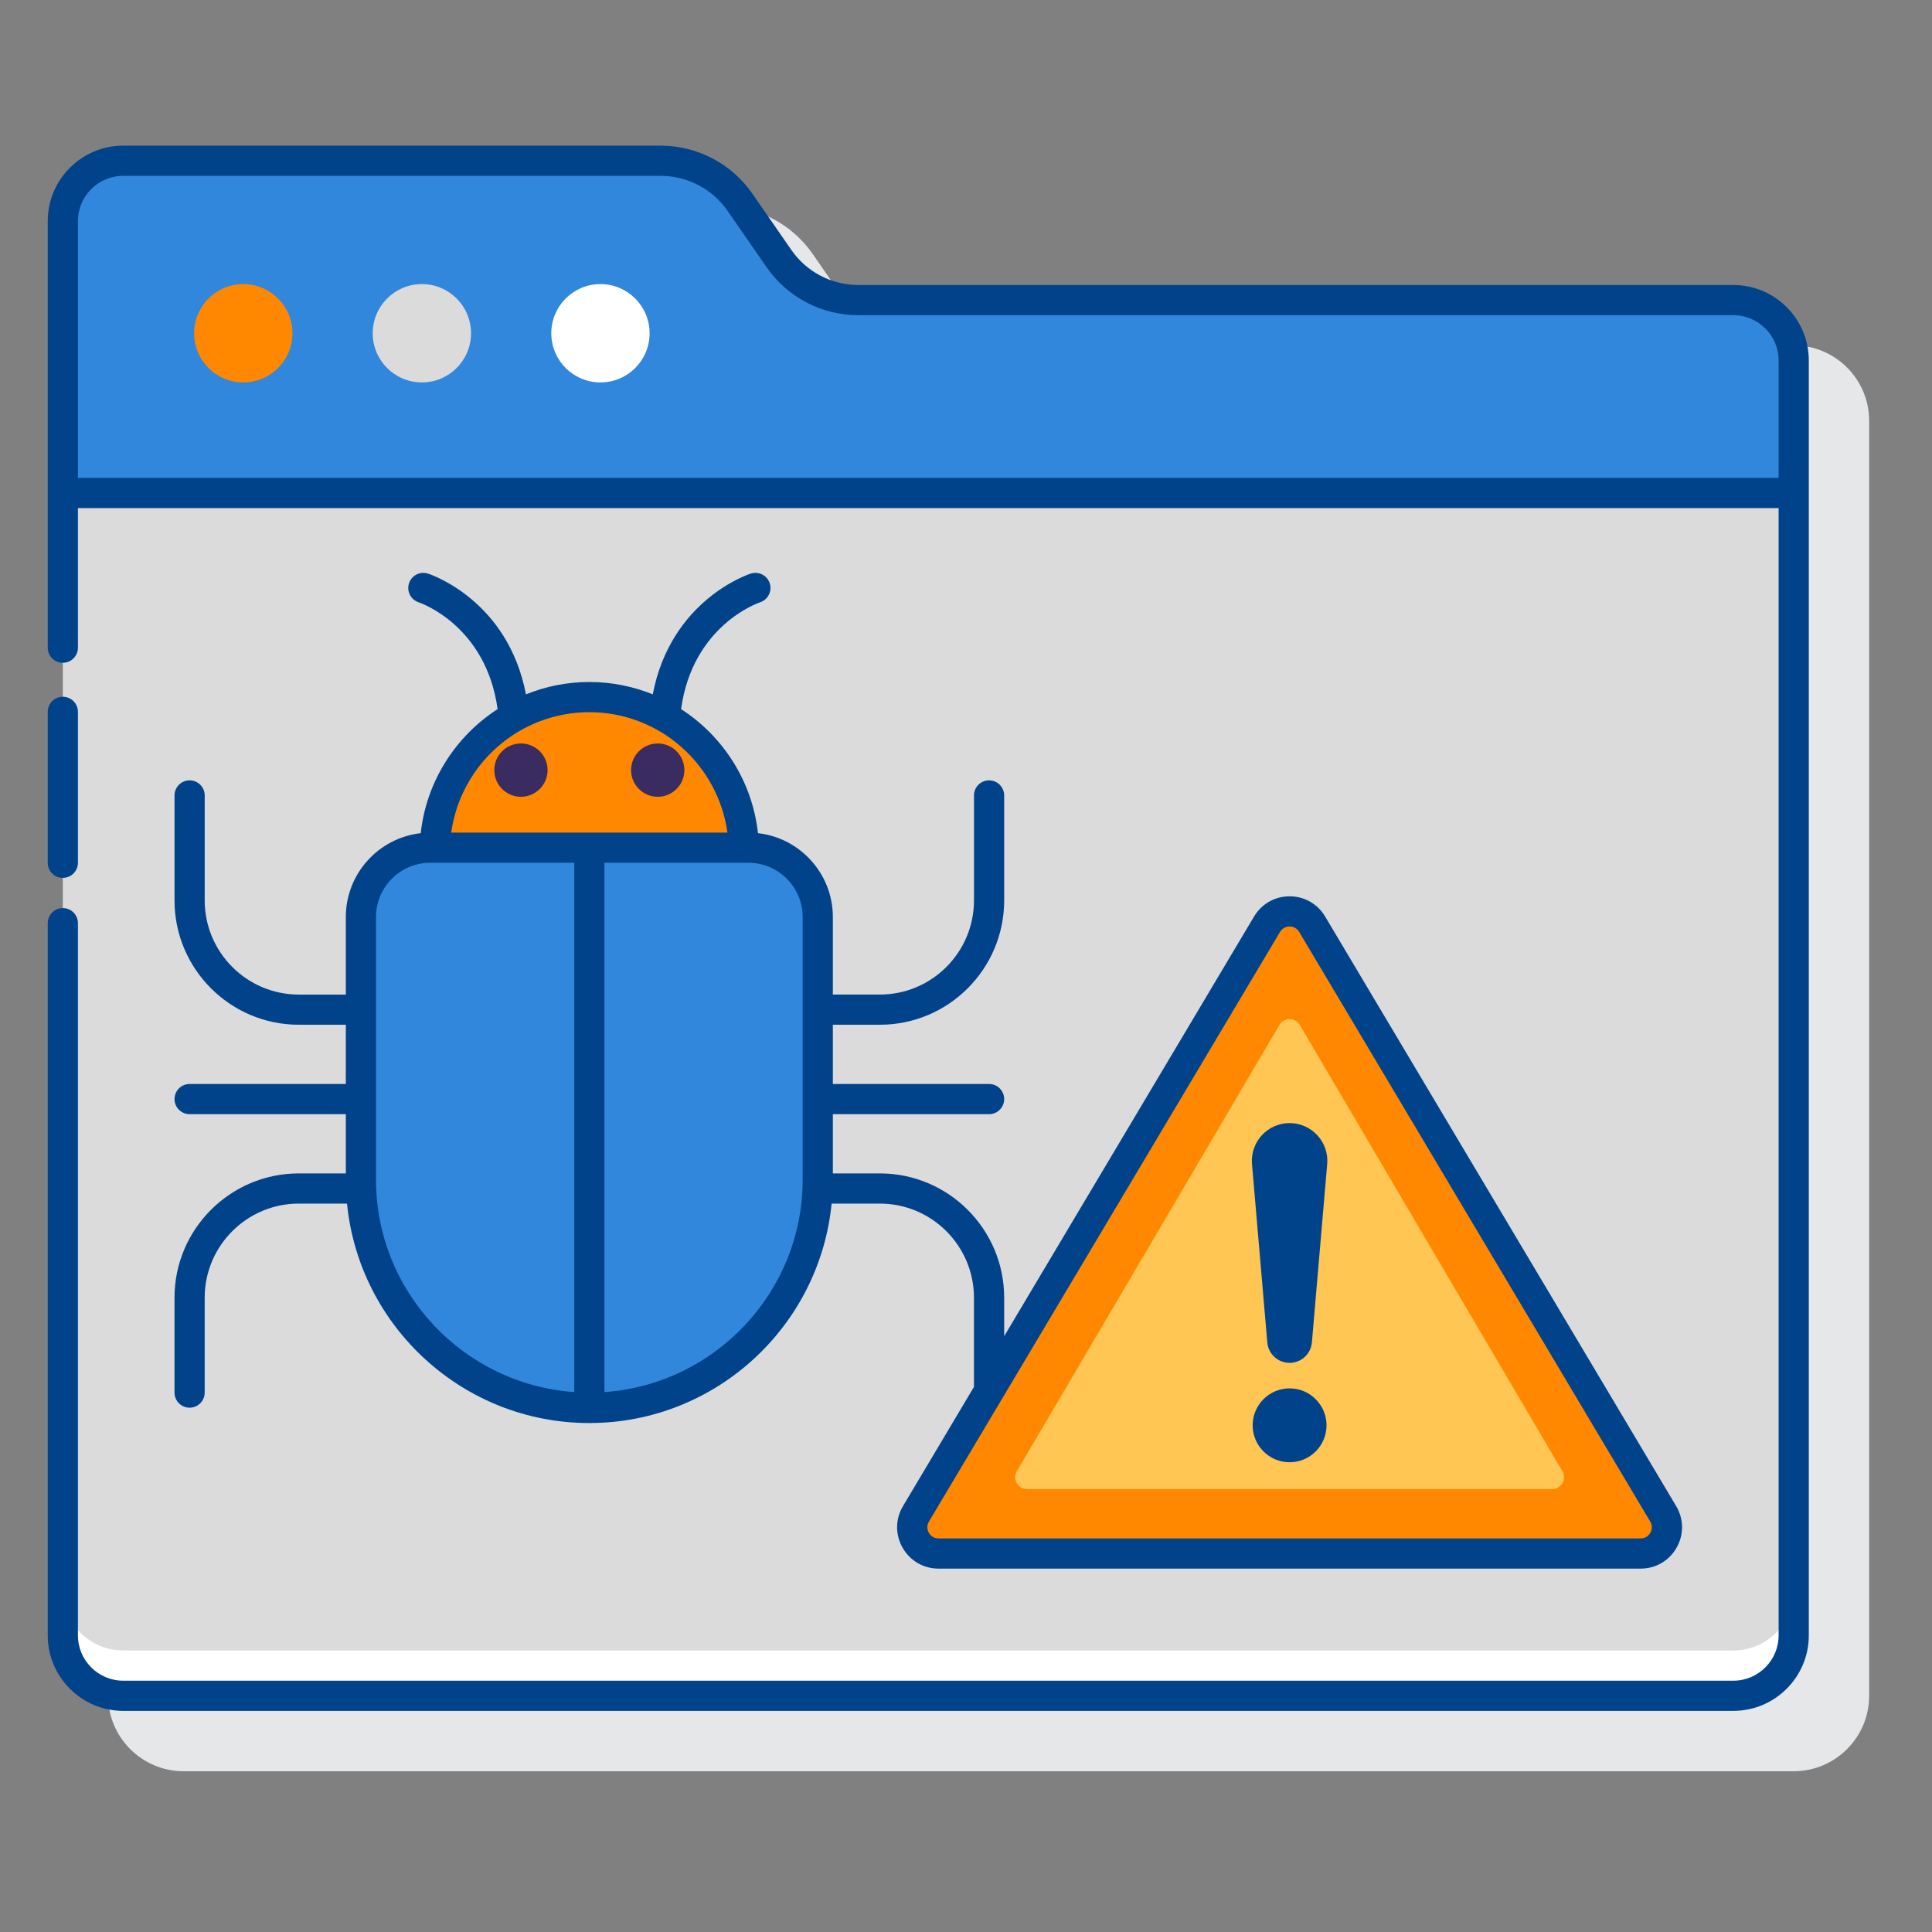 <svg xmlns:inkscape="http://www.inkscape.org/namespaces/inkscape" xmlns:sodipodi="http://sodipodi.sourceforge.net/DTD/sodipodi-0.dtd" xmlns="http://www.w3.org/2000/svg" xmlns:svg="http://www.w3.org/2000/svg" id="Layer_1" x="0px" y="0px" viewBox="0 0 128 128" xml:space="preserve" sodipodi:docname="wordpress-fix-malware.svg" inkscape:version="1.1 (c4e8f9e, 2021-05-24)"><rect x="0" y="0" width="128" height="128" fill="#808080" stroke="none"/><defs id="defs877"></defs><g id="g872">	<path fill="#E6E7E8" d="M118.837,22.882H60.86c-1.769,0-3.425-0.868-4.432-2.322l-2.579-3.726   c-1.381-1.993-3.652-3.184-6.077-3.184h-35.61c-2.757,0-5,2.243-5,5v93.699c0,2.757,2.243,5,5,5h106.675c2.757,0,5-2.243,5-5   V27.882C123.837,25.125,121.594,22.882,118.837,22.882z" id="path824"></path>	<g id="g870">		<g id="g838">			<path fill="#D4FBFF" d="M 118.837,32.663 H 4.163 v 75.687 c 0,2.209 1.791,4 4,4 h 106.675 c 2.209,0 4,-1.791 4,-4 V 32.663 Z" id="path826" style="mix-blend-mode:darken;fill:#dbdbdb;fill-opacity:1"></path>			<path fill="#FFFFFF" d="M114.837,109.349H8.163c-2.209,0-4-1.791-4-4v3c0,2.209,1.791,4,4,4h106.675c2.209,0,4-1.791,4-4v-3     C118.837,107.558,117.047,109.349,114.837,109.349z" id="path828"></path>			<path fill="#6DC9F7" d="M51.606,17.128l-2.579-3.725c-1.194-1.724-3.157-2.753-5.254-2.753H8.163c-2.209,0-4,1.791-4,4v18.012     h114.675v-8.781c0-2.209-1.791-4-4-4H56.86C54.763,19.881,52.8,18.853,51.606,17.128z" id="path830" style="fill:#3187db;fill-opacity:1"></path>			<circle fill="#FFFFFF" cx="39.781" cy="22.079" r="3.257" id="circle832"></circle>			<circle fill="#D4FBFF" cx="27.95" cy="22.079" r="3.257" id="circle834" style="fill:#dbdbdb;fill-opacity:1"></circle>			<circle fill="#FA759E" cx="16.118" cy="22.079" r="3.257" id="circle836" style="fill:#ff8800;fill-opacity:1"></circle>		</g>		<g id="g868">			<g id="g844">				<path fill="#6DC9F7" d="M49.283,56.161c-0.147-5.534-4.669-9.978-10.238-9.978s-10.092,4.444-10.238,9.978H49.283z" id="path840" style="fill:#ff8800;fill-opacity:1"></path>				<path fill="#0089EF" d="M39.045,93.28L39.045,93.28c8.358,0,15.134-6.776,15.134-15.134V60.756c0-2.538-2.057-4.595-4.595-4.595      H28.506c-2.538,0-4.595,2.057-4.595,4.595v17.391C23.911,86.505,30.687,93.28,39.045,93.28z" id="path842" style="fill:#3187db;fill-opacity:1"></path>			</g>			<g id="g866">				<path fill="#FA759E" d="M60.687,100.295l23.257-39.062c0.675-1.133,2.316-1.133,2.99,0l23.257,39.062      c0.691,1.16-0.145,2.63-1.495,2.63H62.182C60.832,102.925,59.996,101.454,60.687,100.295z" id="path846" style="fill:#ff8800;fill-opacity:1"></path>				<path fill="#FFD7E5" d="M67.367,97.476l17.399-29.571c0.302-0.514,1.045-0.514,1.348,0l17.399,29.571      c0.307,0.521-0.069,1.178-0.674,1.178H68.041C67.436,98.654,67.06,97.997,67.367,97.476z" id="path848" style="fill:#ffc653;fill-opacity:1"></path>				<g id="g864">					<path fill="#3A2C60" d="M4.163,58.162c0.552,0,1-0.447,1-1v-10c0-0.553-0.448-1-1-1s-1,0.447-1,1v10       C3.163,57.715,3.61,58.162,4.163,58.162z" id="path850" style="fill:#00438b;fill-opacity:1"></path>					<path fill="#3A2C60" d="M114.837,18.882H56.86c-1.769,0-3.425-0.868-4.432-2.323l-2.579-3.725       c-1.381-1.993-3.652-3.184-6.077-3.184H8.163c-2.757,0-5,2.243-5,5v28.262c0,0.553,0.448,1,1,1s1-0.447,1-1v-9.25h112.675       v74.688c0,1.654-1.346,3-3,3H8.163c-1.654,0-3-1.346-3-3V61.162c0-0.553-0.448-1-1-1s-1,0.447-1,1v47.188c0,2.757,2.243,5,5,5       h106.675c2.757,0,5-2.243,5-5V23.882C119.837,21.125,117.594,18.882,114.837,18.882z M5.163,14.65c0-1.654,1.346-3,3-3h35.61       c1.768,0,3.425,0.868,4.432,2.322l2.579,3.725c1.38,1.994,3.652,3.185,6.077,3.185h57.977c1.654,0,3,1.346,3,3v7.78H5.163       V14.65z" id="path852" style="fill:#00438b;fill-opacity:1"></path>					<path fill="#3A2C60" d="M34.513,52.789c0.975,0,1.766-0.791,1.766-1.766c0-0.975-0.791-1.766-1.766-1.766       s-1.766,0.791-1.766,1.766C32.747,51.998,33.538,52.789,34.513,52.789z" id="path854"></path>					<path fill="#3A2C60" d="M43.576,52.789c0.975,0,1.766-0.791,1.766-1.766c0-0.975-0.791-1.766-1.766-1.766       c-0.976,0-1.766,0.791-1.766,1.766C41.81,51.998,42.601,52.789,43.576,52.789z" id="path856"></path>					<path fill="#3A2C60" d="M19.796,77.741c-4.541,0-8.235,3.694-8.235,8.236v6.286c0,0.553,0.448,1,1,1s1-0.447,1-1v-6.286       c0-3.438,2.797-6.236,6.235-6.236h3.195c0.804,8.15,7.695,14.539,16.053,14.539s15.249-6.389,16.053-14.539h3.195       c3.438,0,6.235,2.798,6.235,6.236v5.91l-4.701,7.896c-0.511,0.857-0.521,1.887-0.028,2.755       c0.494,0.868,1.384,1.387,2.383,1.387h46.514c0.999,0,1.889-0.519,2.383-1.387c0.493-0.868,0.482-1.897-0.028-2.755       L87.793,60.721c-0.499-0.838-1.379-1.338-2.354-1.338s-1.855,0.5-2.354,1.338L66.529,88.528v-2.551       c0-4.542-3.694-8.236-8.235-8.236h-3.115v-3.924h10.35c0.552,0,1-0.447,1-1s-0.448-1-1-1h-10.35v-3.925h3.115       c4.541,0,8.235-3.694,8.235-8.236V52.7c0-0.553-0.448-1-1-1s-1,0.447-1,1v6.956c0,3.438-2.797,6.236-6.235,6.236h-3.115v-5.137       c0-2.871-2.174-5.241-4.962-5.556c-0.379-3.447-2.317-6.426-5.094-8.219c0.76-5.497,5.037-7.01,5.234-7.076       c0.523-0.172,0.81-0.734,0.64-1.258c-0.17-0.526-0.731-0.813-1.259-0.644c-0.23,0.074-5.301,1.791-6.491,8.001       c-1.299-0.525-2.715-0.82-4.201-0.82s-2.902,0.295-4.201,0.82c-1.19-6.21-6.261-7.927-6.491-8.001       c-0.525-0.171-1.083,0.117-1.256,0.64c-0.172,0.522,0.113,1.087,0.635,1.262c0.189,0.062,4.474,1.573,5.235,7.076       c-2.776,1.794-4.715,4.773-5.094,8.219c-2.788,0.315-4.962,2.686-4.962,5.557v5.137h-3.115c-3.438,0-6.235-2.798-6.235-6.236       V52.7c0-0.553-0.448-1-1-1s-1,0.447-1,1v6.956c0,4.542,3.694,8.236,8.235,8.236h3.115v3.925h-10.35c-0.552,0-1,0.447-1,1       s0.448,1,1,1h10.35v3.924H19.796z M84.804,61.744c0.194-0.326,0.509-0.361,0.635-0.361c0.127,0,0.442,0.035,0.636,0.361       l23.257,39.063c0.199,0.334,0.071,0.631,0.007,0.743c-0.064,0.113-0.255,0.375-0.644,0.375H62.182       c-0.389,0-0.58-0.262-0.644-0.375c-0.064-0.112-0.191-0.409,0.007-0.743h0L84.804,61.744z M53.179,60.756v17.391       c0,7.456-5.807,13.566-13.134,14.083V57.161h9.539C51.566,57.161,53.179,58.773,53.179,60.756z M39.045,47.184       c4.668,0,8.528,3.479,9.151,7.978H29.894C30.517,50.662,34.377,47.184,39.045,47.184z M24.911,60.756       c0-1.982,1.612-3.595,3.594-3.595h9.54v35.068c-7.327-0.517-13.134-6.627-13.134-14.083V60.756z" id="path858" style="fill:#00438b;fill-opacity:1"></path>					<path fill="#3A2C60" d="M85.439,90.293c0.77,0,1.412-0.589,1.478-1.357l1.013-11.815c0.125-1.459-1.026-2.713-2.491-2.713       c-1.465,0-2.616,1.254-2.491,2.713l1.013,11.815C84.027,89.703,84.669,90.293,85.439,90.293z" id="path860" style="fill:#00438b;fill-opacity:1"></path>					<path fill="#3A2C60" d="M85.439,91.983c-1.351,0-2.447,1.095-2.447,2.447c0,1.351,1.095,2.447,2.447,2.447       c1.351,0,2.447-1.095,2.447-2.447C87.886,93.079,86.79,91.983,85.439,91.983z" id="path862" style="fill:#00438b;fill-opacity:1"></path>				</g>			</g>		</g>	</g></g></svg>